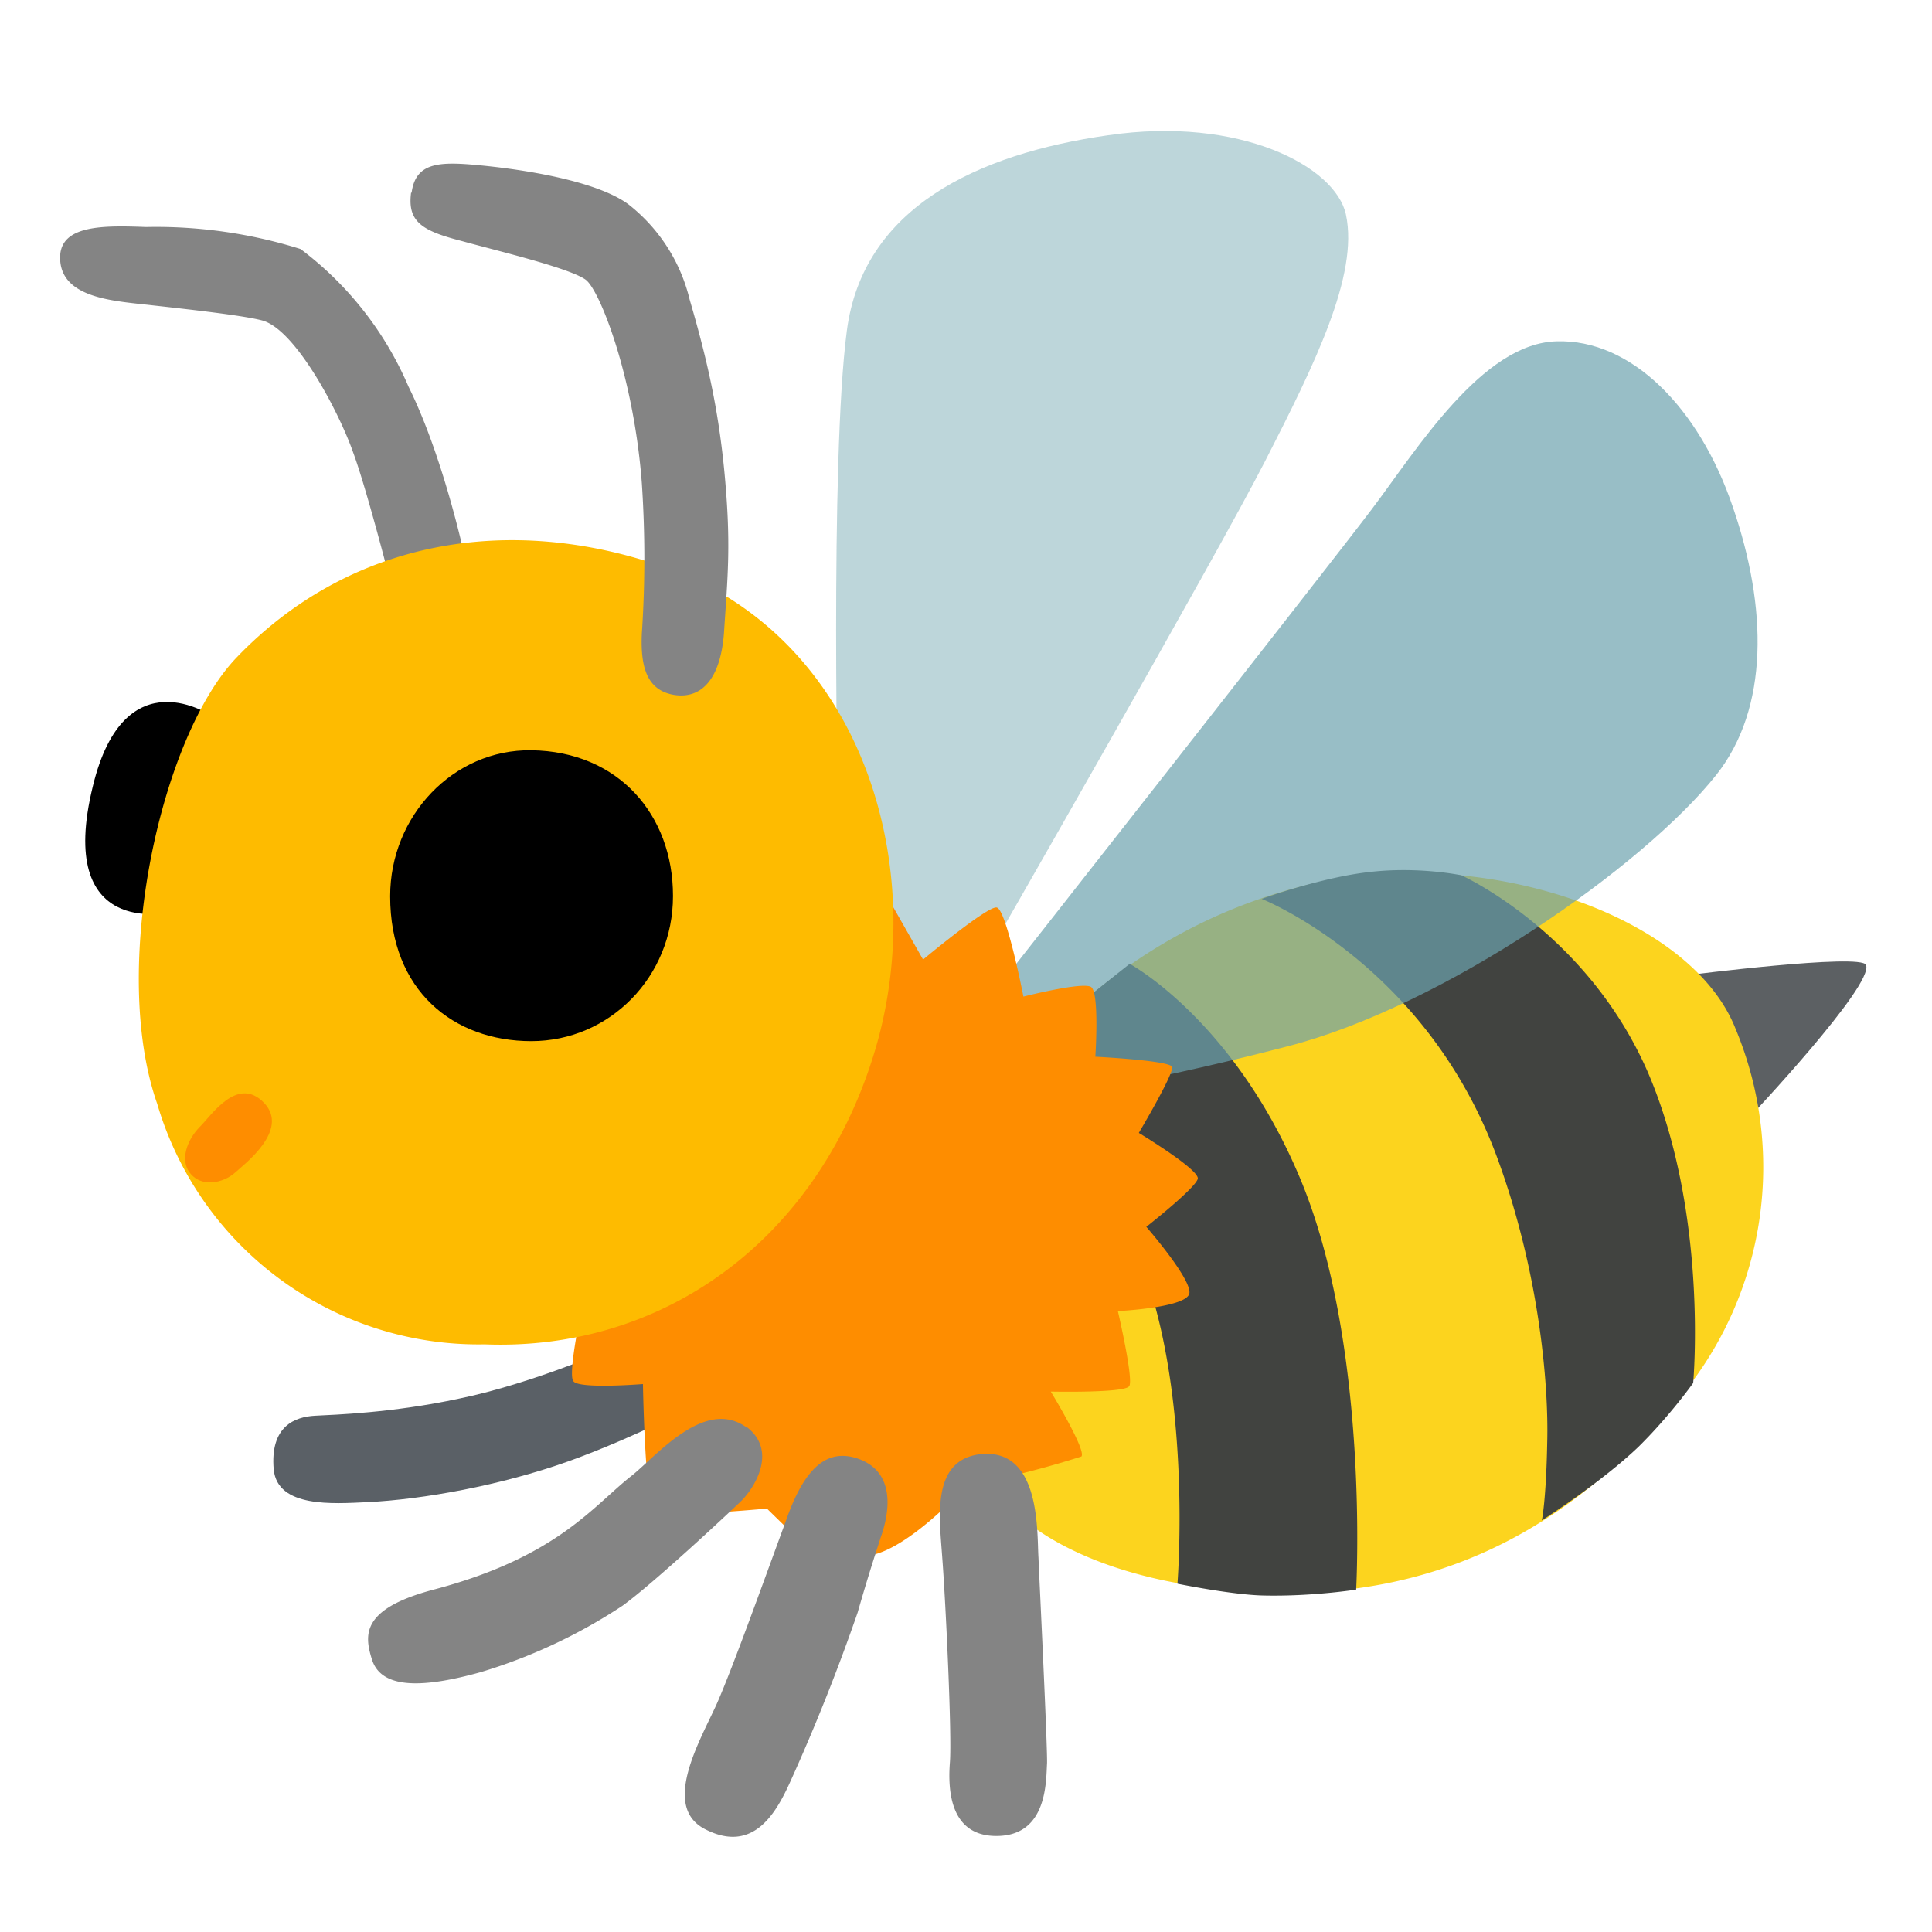 <svg xmlns="http://www.w3.org/2000/svg" fill="none" viewBox="0 0 36 36">
  <path fill="#5c6063" d="M31.45 18.17s3.23-.41 3.32-.19c.16.37-2.19 2.86-2.19 2.86z"/>
  <path fill="#fcd41e" d="M19.7 19.15s1.7-2 4.83-2.7c3.14-.68 6.97.59 7.81 2.72a6.7 6.7 0 0 1-.95 6.76c-1.6 1.96-4.09 4.04-8.26 3.72-3.31-.25-4.36-1.63-4.36-1.63z"/>
  <path fill="#414340" d="M27.86 21.47c.82 2.17 1 4.33.97 5.41-.02 1.08-.1 1.45-.1 1.45s1.1-.7 1.8-1.37c.58-.57 1.02-1.19 1.02-1.19s.29-3.14-.84-5.78c-1.14-2.63-3.48-3.68-3.48-3.68s-.8-.17-1.72-.06c-.9.1-2 .5-2 .5s3 1.18 4.35 4.72m-6.81-3.51s1.92 1.03 3.16 3.96c1.32 3.11 1.06 7.7 1.06 7.7s-.82.13-1.72.11c-.58-.01-1.61-.22-1.61-.22s.3-3.71-.76-6.17a12 12 0 0 0-1.66-2.45l.17-1.85z"/>
  <path fill="#5a6066" d="M11.23 25.2s-1.4.6-2.67.86c-1.26.27-2.32.3-2.69.32s-.84.19-.77 1c.07.72 1.11.64 1.75.61 1.03-.05 2.48-.31 3.74-.76s2.56-1.14 2.56-1.14z"/>
  <path fill="#6da3af" d="M18.63 18.35s6.1-7.76 6.93-8.86c.84-1.11 2.06-3.1 3.45-3.13 1.38-.04 2.65 1.23 3.28 3.09.64 1.86.68 3.74-.31 4.99-1.35 1.7-5.07 4.31-8 5.06-2.93.76-4.64.96-4.64.96z" opacity=".7"/>
  <path fill="#a1c5cb" d="M18.4 17.8s4.27-7.44 5.18-9.22 1.74-3.45 1.5-4.58c-.19-.9-1.98-1.84-4.43-1.48-2.46.35-4.57 1.36-4.87 3.64-.32 2.42-.16 9.34-.16 9.34l-.35 3.4 3.16.48z" opacity=".7"/>
  <path fill="#000" d="M3.96 13.35s-1.64-1.15-2.23 1.3C1.03 17.5 3.15 17 3.15 17z"/>
  <path fill="#848484" d="M8.7 10.56S8.3 8.59 7.61 7.2A6.3 6.3 0 0 0 5.6 4.64a9 9 0 0 0-2.88-.41c-.8-.03-1.6-.04-1.6.57 0 .72.91.8 1.54.87.92.1 1.88.21 2.22.3.63.16 1.45 1.74 1.7 2.46.26.7.73 2.55.73 2.55z"/>
  <path fill="#fe8d00" d="m16.5 16.65.7 1.23s1.2-1 1.37-.97c.18.02.5 1.66.5 1.66s1.1-.28 1.26-.18.08 1.3.08 1.3 1.39.07 1.43.19-.62 1.23-.62 1.23 1.11.67 1.1.85c-.03.17-.96.9-.96.9s.87 1 .8 1.25c-.08.26-1.33.32-1.33.32s.3 1.29.21 1.4c-.08.13-1.46.1-1.46.1s.67 1.1.57 1.21a18 18 0 0 1-2.14.54s-1.03 1.15-1.78 1.3c-.74.15-1.07-.02-1.07-.02l-.87-.85s-1.92.18-2.1.06c-.17-.12-.21-2.38-.21-2.38s-1.23.1-1.3-.06c-.1-.15.17-1.4.17-1.4l3.2-5.1z"/>
  <path fill="#848484" d="M13.9 26.59c-.77-.54-1.65.52-2.12.9-.71.55-1.38 1.52-3.7 2.13-1.36.36-1.29.85-1.15 1.3.18.58 1.01.52 2.02.24a10 10 0 0 0 2.65-1.24c.58-.42 1.95-1.7 2.2-1.94s.71-.95.1-1.4m2.14.62c-.65-.26-1.07.2-1.4 1.15-.35.95-.98 2.71-1.28 3.39-.3.67-1.06 1.93-.21 2.35.91.46 1.33-.35 1.58-.9a37 37 0 0 0 1.25-3.14c.21-.73.34-1.12.43-1.4.1-.28.36-1.15-.37-1.45m2.2-.1c-.9.13-.73 1.2-.68 1.96.06.78.18 3.27.14 3.78-.04.52 0 1.4.91 1.37s.88-1.03.9-1.35c.01-.31-.14-3.36-.16-3.84-.03-.47.05-2.07-1.11-1.92"/>
  <path fill="#febb00" d="M4.42 12.24C3 13.7 2.04 18.04 2.93 20.57a6.24 6.24 0 0 0 6.1 4.48c3.33.13 6.24-1.95 7.29-5.53 1-3.43-.28-7.66-3.93-8.95-2.9-1.02-5.87-.51-7.97 1.67"/>
  <path fill="#000" d="M12.54 16.7c0 1.5-1.18 2.7-2.64 2.7-1.45 0-2.63-.94-2.63-2.7 0-1.5 1.18-2.74 2.63-2.72 1.63.02 2.64 1.21 2.64 2.71"/>
  <path fill="#fe8d00" d="M3.72 21c.21-.2.7-.97 1.2-.45.49.51-.39 1.16-.54 1.3-.21.19-.64.3-.86-.02-.15-.22-.05-.57.2-.83"/>
  <path fill="#848484" d="M7.66 3.59c-.07.54.2.71.94.9.65.18 2 .5 2.31.72.26.18.9 1.8 1.05 3.8a21 21 0 0 1 0 2.79c-.03.64.1 1.07.61 1.15.47.07.85-.25.92-1.15.07-1.09.14-1.67 0-3.09-.11-1.08-.3-1.97-.64-3.13A3.2 3.2 0 0 0 11.7 3.8c-.54-.39-1.7-.61-2.66-.71-.8-.08-1.29-.1-1.37.5"/>
</svg>
